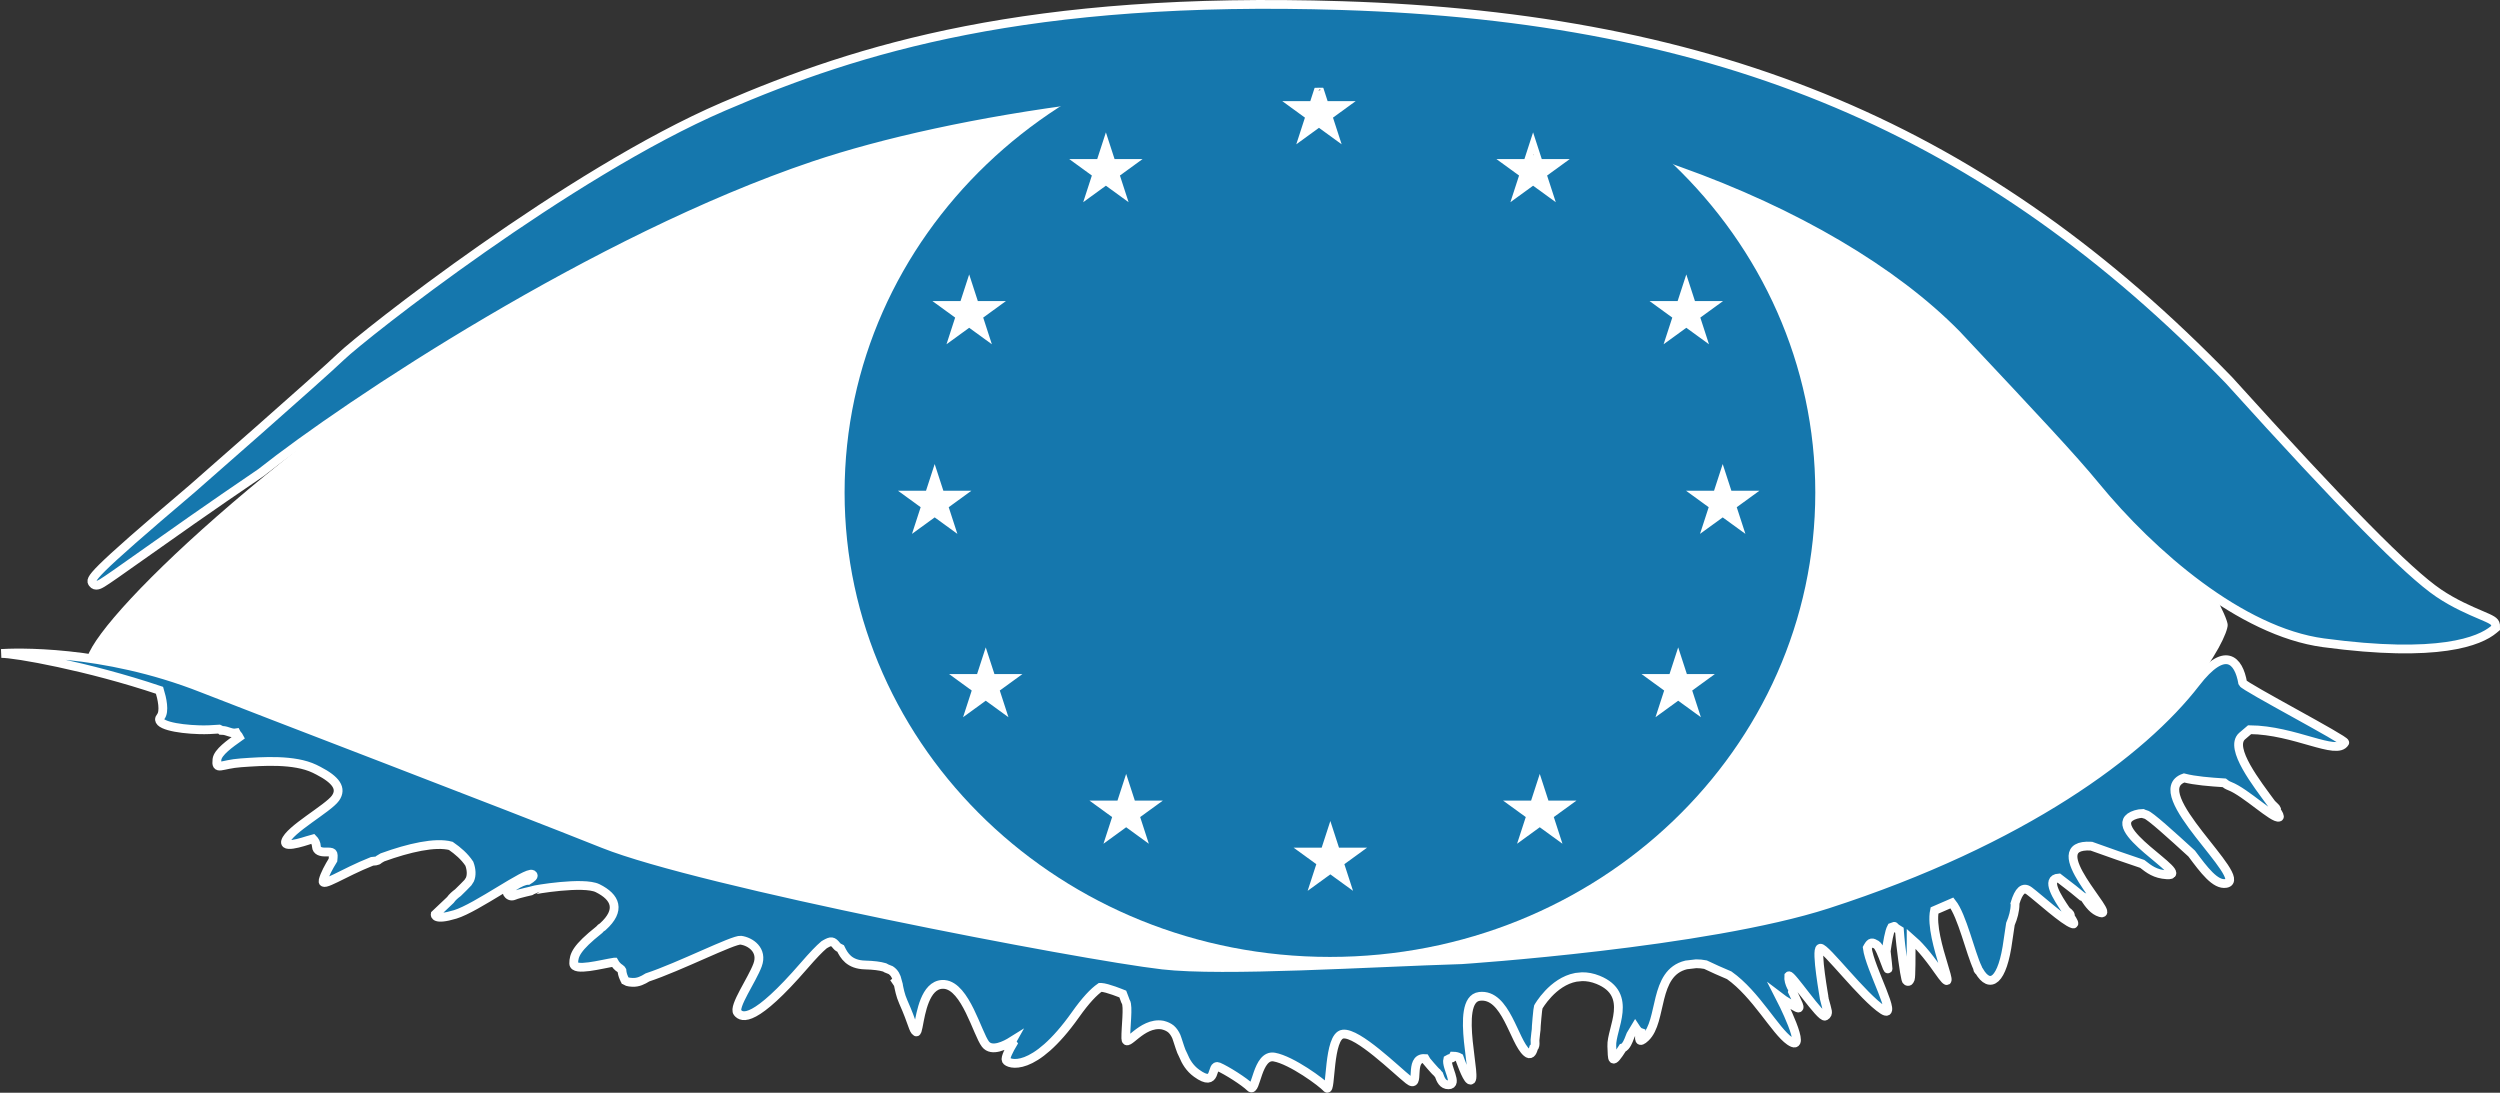 <!-- Generator: Adobe Illustrator 21.1.0, SVG Export Plug-In  -->
<svg version="1.1"
	 xmlns="http://www.w3.org/2000/svg" xmlns:xlink="http://www.w3.org/1999/xlink" xmlns:a="http://ns.adobe.com/AdobeSVGViewerExtensions/3.0/"
	 x="0px" y="0px" width="142.229px" height="62.168px" viewBox="0 0 142.229 62.168"
	 style="enable-background:new 0 0 142.229 62.168;" xml:space="preserve">
<rect x="0" y="0" width="142.229" height="62.168" fill="#333333" stroke="none"/>
<style type="text/css">
	.st0{fill:#FFFFFF;}
	.st1{fill:#1577AD;}
	.st2{fill:none;stroke:#FFFFFF;stroke-width:0.5;stroke-miterlimit:10;}
</style>
<defs>
</defs>
<g>
	<path class="st0" d="M126.737,35.553c0,1.602-10.288,19.858-51.128,21.045C40.702,57.612,6.841,37.727,5.601,37.979
		C-0.804,39.28,38.681,1.604,73.602,1.604C108.524,1.604,126.737,33.951,126.737,35.553"/>
	<path class="st1" d="M138.741,33.745c-1.755-1.186-5.437-4.924-11.937-12.119C112.988,7.368,97.902,0.998,76.354,0.319
		c-17.89-0.563-27.487,2.428-35.193,5.744c-8.818,3.795-20.498,13.01-21.75,14.214c-1.223,1.175-8.396,7.455-8.469,7.518
		c-5.926,5.029-5.834,5.157-5.667,5.391c0.152,0.212,0.402,0.063,0.536-0.017c0.295-0.177,1.033-0.7,2.15-1.491
		c1.563-1.107,3.925-2.781,6.887-4.791c4.934-3.907,19.087-13.299,31.437-17.461c7.843-2.643,21.853-4.897,35.469-3.975
		c1.993,0.135,7.636,1.882,13.42,4.153c-0.008,0.001,0.021,0.012,0.321,0.119c6.632,2.364,12.251,5.671,15.823,9.311l0.125,0.134
		c4.446,4.736,6.475,6.898,7.77,8.478c3.198,3.9,8.284,8.292,12.968,8.922c6.583,0.886,8.896-0.09,9.689-0.751l0.108-0.09
		l-0.002-0.177c-0.032-0.218-0.238-0.306-0.849-0.567C140.529,34.728,139.625,34.343,138.741,33.745"/>
	<path class="st2" d="M138.741,33.745c-1.755-1.186-5.437-4.924-11.937-12.119C112.988,7.368,97.902,0.998,76.354,0.319
		c-17.89-0.563-27.487,2.428-35.193,5.744c-8.818,3.795-20.498,13.01-21.75,14.214c-1.223,1.175-8.396,7.455-8.469,7.518
		c-5.926,5.029-5.834,5.157-5.667,5.391c0.152,0.212,0.402,0.063,0.536-0.017c0.295-0.177,1.033-0.7,2.15-1.491
		c1.563-1.107,3.925-2.781,6.887-4.791c4.934-3.907,19.087-13.299,31.437-17.461c7.843-2.643,21.853-4.897,35.469-3.975
		c1.993,0.135,7.636,1.882,13.42,4.153c-0.008,0.001,0.021,0.012,0.321,0.119c6.632,2.364,12.251,5.671,15.823,9.311l0.125,0.134
		c4.446,4.736,6.475,6.898,7.77,8.478c3.198,3.9,8.284,8.292,12.968,8.922c6.583,0.886,8.896-0.09,9.689-0.751l0.108-0.09
		l-0.002-0.177c-0.032-0.218-0.238-0.306-0.849-0.567C140.529,34.728,139.625,34.343,138.741,33.745z"/>
	<polyline points="87.588,11.891 87.588,11.897 87.594,11.89 87.588,11.891 	"/>
	<path d="M91.911,8.697c0.172,0.104,0.402,0.11,0.6,0.178c0.332,0.114,0.5,0.204,0.583,0.367c-0.023-0.063-0.053-0.126-0.097-0.186
		c-0.074-0.206-0.217-0.342-0.402-0.461c-0.179-0.114-0.383-0.171-0.557-0.288C91.734,8.102,91.429,7.9,91.06,8.175
		c-0.002,0-0.004,0-0.007-0.001c0.002,0.035,0.003,0.069,0.004,0.104c-0.026,0.069-0.053,0.137-0.08,0.206c0,0,0,0-0.001,0h0.001
		c-0.02,0.072-0.04,0.144-0.06,0.216C91.248,8.359,91.565,8.487,91.911,8.697"/>
	<polyline points="92.813,8.416 92.817,8.419 92.813,8.412 92.813,8.416 	"/>
	<polyline points="91.27,9.186 91.263,9.184 91.264,9.189 91.27,9.186 	"/>
	<path d="M87.228,8.773c0.008,0.03,0.023,0.051,0.041,0.069c-0.008-0.022-0.02-0.046-0.036-0.071
		C87.231,8.772,87.229,8.772,87.228,8.773"/>
	<path d="M93.56,13.787c0.018-0.019,0.039-0.031,0.065-0.034c-0.012-0.002-0.024-0.007-0.037-0.006
		C93.574,13.761,93.566,13.774,93.56,13.787"/>
	<path d="M97.129,13.075c0.007,0.002,0.012,0.004,0.02,0.005c-0.006-0.006-0.007-0.012-0.011-0.018
		C97.135,13.066,97.132,13.071,97.129,13.075"/>
	<polygon points="97.778,12.459 97.779,12.458 97.778,12.458 	"/>
	<path d="M84.594,12.319c0.005,0.002,0.009,0.004,0.013,0.007c0.001-0.002,0.001-0.004,0.002-0.006
		C84.603,12.319,84.599,12.32,84.594,12.319"/>
	<path d="M85.219,12.37c0.007,0.006,0.012,0.008,0.02,0.014c0-0.006,0-0.013,0.001-0.02C85.233,12.366,85.226,12.368,85.219,12.37"
		/>
	<path d="M84.966,11.88c0.009,0.007,0.02,0.015,0.029,0.022c0.004-0.009,0.008-0.017,0.012-0.026
		C84.993,11.878,84.982,11.877,84.966,11.88"/>
	<path d="M83.97,9.607c0.003,0.004,0.004,0.009,0.008,0.013V9.611C83.975,9.61,83.973,9.608,83.97,9.607"/>
	<polyline points="85.79,12.651 85.798,12.652 85.791,12.646 85.79,12.651 	"/>
	<path class="st1" d="M127.592,38.856c0-0.001-0.001-0.001-0.001-0.002c-0.226-1.315-1.006-2.161-2.675,0.002
		c-3.028,3.925-9.789,8.973-20.941,12.58c-6.945,2.246-20.725,3.157-20.822,3.163c-5.188,0.157-13.563,0.7-17.014,0.302
		c-4.724-0.544-26.329-4.705-31.801-6.894c-5.471-2.19-19.869-7.687-22.842-8.86c-5.702-2.249-10.785-2.011-11.425-1.97
		c0.744-0.018,4.947,0.728,9.005,2.095c0.138,0.454,0.312,1.207,0.062,1.508c-0.369,0.442,0.9,0.697,2.21,0.736
		c0.374,0.011,0.761-0.008,1.124-0.036c0.042,0.018,0.081,0.04,0.116,0.073c0.024,0.001,0.047,0.001,0.07,0.002
		c0.267,0.004,0.501,0.189,0.778,0.141c0.038,0.076,0.134,0.16,0.173,0.237c-0.519,0.369-1.221,0.863-1.266,1.273
		c-0.074,0.66,0.203,0.274,1.384,0.19c0.004,0,0.008,0,0.012,0c1.184-0.083,2.992-0.216,4.157,0.342
		c0.047,0.023,0.092,0.046,0.137,0.069c0.026,0.012,0.052,0.026,0.078,0.039c1.004,0.519,1.361,1.015,0.973,1.564
		c-0.415,0.586-2.653,1.8-2.837,2.461c-0.129,0.465,1.443-0.13,1.553-0.152c0.114,0.115,0.191,0.248,0.202,0.449
		c0.014,0.239,0.253,0.308,0.485,0.305c0.485-0.007,0.5-0.001,0.456,0.458c-0.235,0.381-0.479,0.829-0.559,1.154
		c-0.111,0.447,1.084-0.408,2.787-1.083c0.137-0.023,0.29,0.009,0.398-0.113c0.06-0.041,0.124-0.075,0.187-0.11
		c1.515-0.55,3.014-0.889,3.89-0.656c0.409,0.284,0.777,0.598,1.055,1.015c0.123,0.327,0.14,0.663,0.031,0.905
		c-0.034,0.058-0.071,0.114-0.109,0.17c-0.131,0.141-0.34,0.349-0.57,0.573c-0.161,0.119-0.316,0.25-0.432,0.417
		c-0.452,0.432-0.864,0.819-0.864,0.819s-0.074,0.367,1.141,0c1.216-0.368,4.052-2.461,4.384-2.278
		c0.155,0.086-0.03,0.211-0.242,0.344c-0.39-0.006-1.262,0.594-1.183,0.724c0.077,0.126,0.21,0.215,0.39,0.138
		c0.326-0.137,1.069-0.275,1.093-0.298c0.016-0.032,2.864-0.517,3.662-0.12c1.028,0.511,1.337,1.25,0.289,2.194
		c-0.077,0.043-0.147,0.098-0.205,0.175c-1.29,1.028-1.446,1.435-1.446,1.912c0,0.478,1.583,0.035,2.302-0.074c0,0,0.001,0,0.002,0
		c0.082,0.147,0.191,0.275,0.351,0.372c0.041,0.025,0.066,0.059,0.086,0.096c0.011,0.128,0.041,0.277,0.119,0.445
		c0.01,0.028,0.021,0.05,0.034,0.072c0.002,0.003,0.003,0.007,0.005,0.011c0.001,0,0.001,0.001,0.001,0.001
		c0.074,0.113,0.195,0.14,0.442,0.153c0.326,0.017,0.594-0.12,0.853-0.281c1.814-0.601,4.907-2.17,5.308-2.117
		c0.554,0.072,1.27,0.56,0.958,1.41c-0.312,0.85-1.4,2.373-1.142,2.704c0.258,0.331,0.987,0.568,3.794-2.674
		c0.5-0.577,0.857-0.949,1.123-1.174c0.029-0.017,0.056-0.035,0.085-0.052c0.326-0.181,0.412-0.183,0.639,0.103
		c0.062,0.078,0.144,0.117,0.226,0.157c0.195,0.405,0.486,0.913,1.39,0.936c0.49,0.013,0.844,0.059,1.103,0.135
		c0.026,0.015,0.052,0.025,0.078,0.04c0.01,0.006,0.019,0.013,0.029,0.019c0.084,0.035,0.167,0.068,0.251,0.101
		c0.223,0.15,0.316,0.354,0.381,0.606c-0.006,0.001-0.013,0.001-0.018,0.002c-0.018,0.005-0.033,0.021-0.052,0.034
		c0.035,0.055,0.074,0.107,0.115,0.159c0.06,0.286,0.117,0.622,0.286,1.002c0.562,1.264,0.553,1.598,0.737,1.708
		c0.042,0.025,0.075-0.099,0.116-0.306c0.005-0.017,0.008-0.035,0.01-0.055c0.14-0.725,0.382-2.287,1.352-2.342
		c0.041,0.002,0.083,0.003,0.125,0.003c1.209,0.109,1.872,2.794,2.337,3.398c0.355,0.462,1.136,0.06,1.519-0.18
		c-0.024,0.044-0.012,0.093,0.035,0.154c-0.19,0.321-0.445,0.802-0.374,0.944c0.111,0.221,1.552,0.78,3.945-2.6
		c0.581-0.821,1.039-1.298,1.402-1.549c0.015,0,0.029-0.002,0.043-0.001c0.371,0.019,1.195,0.363,1.246,0.383
		c0.083,0.2,0.131,0.386,0.169,0.443c0.157,0.239-0.011,1.451,0,2.075c0.01,0.623,0.882-0.952,2.079-0.757
		c0.006,0.002,0.013,0.002,0.019,0.004c0.015,0.003,0.027,0.008,0.041,0.011c0.164,0.042,0.309,0.111,0.433,0.21
		c0.128,0.113,0.223,0.259,0.3,0.426c0.019,0.047,0.038,0.094,0.052,0.147c0.112,0.306,0.187,0.645,0.339,0.916
		c0.153,0.373,0.368,0.741,0.762,1.027c1.216,0.881,0.786-0.561,1.246-0.366c0.46,0.197,1.48,0.843,1.812,1.174
		c0.331,0.331,0.379-1.904,1.363-1.726c0.983,0.177,2.727,1.462,2.984,1.759c0.257,0.298,0.077-2.958,0.921-3.066h0.005
		c0.847-0.101,3.01,2.036,3.73,2.607c0.722,0.573-0.028-1.28,0.918-1.217c0.022,0.054,0.655,0.797,0.702,0.797
		c0.036,0.045,0.067,0.098,0.108,0.135c0.107,0.303,0.227,0.564,0.541,0.564c0.578,0-0.151-1.017-0.042-1.445
		c0.054-0.035,0.129-0.063,0.235-0.08c0.033-0.005,0.062-0.067,0.083-0.107c0.149,0.003,0.257,0.034,0.341,0.082
		c0.04,0.108,0.396,1.156,0.598,1.271c0.553,0.316-0.957-4.57,0.553-4.753c1.51-0.184,1.952,2.571,2.689,3.195
		c0.198,0.169,0.314,0.034,0.391-0.266c0.084-0.076,0.089-0.21,0.081-0.311c-0.004-0.044-0.004-0.088-0.004-0.132
		c0.015-0.121,0.028-0.251,0.04-0.387c0.021-0.141,0.039-0.283,0.036-0.427c0.023-0.289,0.047-0.589,0.08-0.874
		c0.01-0.066,0.018-0.133,0.033-0.199c0,0,0.807-1.438,2.138-1.684c0.116-0.011,0.234-0.022,0.354-0.035
		c0.282-0.004,0.583,0.048,0.903,0.177c2.063,0.833,0.737,2.792,0.786,3.771c0.039,0.771-0.042,1.145,0.619,0.104
		c0.2-0.047,0.354-0.48,0.376-0.539c0.025-0.068,0.052-0.135,0.08-0.203c0.081-0.133,0.167-0.277,0.26-0.433
		c0.108,0.166,0.192,0.259,0.283,0.29c-0.089,0.389-0.084,0.655,0.297,0.291c0.992-0.943,0.429-3.672,2.315-4.128
		c0.191-0.023,0.38-0.045,0.57-0.067c0.18-0.001,0.355,0.017,0.526,0.05c0.397,0.194,0.902,0.414,1.355,0.607
		c1.525,1.079,2.612,3.163,3.437,3.735c1.129,0.783-0.554-2.487-0.554-2.487s0.303,0.234,0.944,0.576
		c0.337,0.181,0.036-0.317-0.233-0.899c0.003-0.017,0.008-0.03,0.012-0.047c-0.007-0.077,0.009-0.162-0.074-0.211
		c-0.096-0.201-0.168-0.408-0.147-0.636c0.12-0.133,1.826,2.425,2.071,2.291c0.251-0.137,0.086-0.39,0.055-0.596
		c-0.032-0.146-0.07-0.291-0.111-0.435c0,0.001,0.002,0.002,0.002,0.003c0.024,0.087-0.504-2.773-0.222-2.835
		c0.282-0.062,2.431,2.778,3.561,3.512c0.934,0.608-0.749-2.365-0.888-3.533c0.011-0.02,0.022-0.039,0.033-0.059
		c0.166-0.284,0.237-0.266,0.487-0.118c0.149,0.088,0.345,0.604,0.485,0.979c0.101,0.27,0.173,0.468,0.178,0.38
		c0.002-0.043-0.053-0.526-0.106-0.989c0.066-0.486,0.171-1.122,0.3-1.358c0.053-0.019,0.106-0.038,0.16-0.057
		c0,0,0.001,0,0.001,0.001c0.074,0.088,0.168,0.148,0.291,0.222c0.072,1.029,0.3,2.559,0.355,2.734
		c0.024,0.079,0.028,0.172,0.133,0.177c0.087,0.005,0.099-0.086,0.133-0.143c0.045-0.073,0.05-1.346,0.048-2.294
		c0.373,0.322,0.867,0.85,1.533,1.805c1.416,2.029-0.553-1.74-0.206-3.404c0.337-0.142,0.668-0.286,0.994-0.431
		c0.582,0.733,1.043,2.825,1.461,3.707c-0.001,0.07,0.013,0.135,0.087,0.168c0.611,1.038,1.331,0.605,1.643-1.769
		c0.044-0.333,0.088-0.632,0.134-0.904c0.154-0.359,0.265-0.753,0.266-1.144c-0.002-0.01-0.005-0.021-0.008-0.031
		c0.224-0.742,0.482-0.957,0.803-0.72c0.003,0.002,0.006,0.003,0.008,0.005c0.531,0.396,1.991,1.732,2.48,1.879
		c0.137,0.041,0.039-0.138-0.147-0.419c0.045-0.106-0.057-0.199-0.143-0.264c-0.035-0.026-0.065-0.056-0.094-0.087
		c-0.511-0.753-1.18-1.79-0.415-1.841c0.535,0.402,1.245,0.964,1.336,1.052c0.034,0.009,0.078,0.033,0.127,0.066
		c0.251,0.379,0.512,0.738,0.908,0.856c0.982,0.294-3.509-3.966-0.518-3.784h0.001c0.931,0.334,2.058,0.733,2.895,1.009
		c0.397,0.309,0.734,0.578,1.404,0.62c1.572,0.098-3.956-2.758-1.768-3.429c0.133-0.04,0.263-0.06,0.392-0.062
		c0.048,0.025,0.103,0.047,0.171,0.061c0.225,0.044,1.478,1.183,2.615,2.222c0.707,0.946,1.344,1.804,1.954,1.698
		c1.4-0.245-4.691-5.194-2.388-6.001c0.614,0.161,1.485,0.228,2.282,0.279c0.082,0.07,0.183,0.136,0.318,0.187
		c0.895,0.342,2.514,1.91,2.809,1.763c0.053-0.026-0.016-0.164-0.158-0.376c0.006-0.024,0.011-0.051,0.011-0.084
		c-0.013-0.036-0.117-0.144-0.283-0.299c-0.824-1.125-2.431-3.169-1.682-3.844c0.15-0.135,0.293-0.258,0.431-0.37
		c2.563,0.018,4.963,1.501,5.414,0.736C133.482,42.11,127.7,39.084,127.592,38.856"/>
	<path class="st2" d="M127.592,38.856c0-0.001-0.001-0.001-0.001-0.002c-0.226-1.315-1.006-2.161-2.675,0.002
		c-3.028,3.925-9.789,8.973-20.941,12.58c-6.945,2.246-20.725,3.157-20.822,3.163c-5.188,0.157-13.563,0.7-17.014,0.302
		c-4.724-0.544-26.329-4.705-31.801-6.894c-5.471-2.19-19.869-7.687-22.842-8.86c-5.702-2.249-10.785-2.011-11.425-1.97
		c0.744-0.018,4.947,0.728,9.005,2.095c0.138,0.454,0.312,1.207,0.062,1.508c-0.369,0.442,0.9,0.697,2.21,0.736
		c0.374,0.011,0.761-0.008,1.124-0.036c0.042,0.018,0.081,0.04,0.116,0.073c0.024,0.001,0.047,0.001,0.07,0.002
		c0.267,0.004,0.501,0.189,0.778,0.141c0.038,0.076,0.134,0.16,0.173,0.237c-0.519,0.369-1.221,0.863-1.266,1.273
		c-0.074,0.66,0.203,0.274,1.384,0.19c0.004,0,0.008,0,0.012,0c1.184-0.083,2.992-0.216,4.157,0.342
		c0.047,0.023,0.092,0.046,0.137,0.069c0.026,0.012,0.052,0.026,0.078,0.039c1.004,0.519,1.361,1.015,0.973,1.564
		c-0.415,0.586-2.653,1.8-2.837,2.461c-0.129,0.465,1.443-0.13,1.553-0.152c0.114,0.115,0.191,0.248,0.202,0.449
		c0.014,0.239,0.253,0.308,0.485,0.305c0.485-0.007,0.5-0.001,0.456,0.458c-0.235,0.381-0.479,0.829-0.559,1.154
		c-0.111,0.447,1.084-0.408,2.787-1.083c0.137-0.023,0.29,0.009,0.398-0.113c0.06-0.041,0.124-0.075,0.187-0.11
		c1.515-0.55,3.014-0.889,3.89-0.656c0.409,0.284,0.777,0.598,1.055,1.015c0.123,0.327,0.14,0.663,0.031,0.905
		c-0.034,0.058-0.071,0.114-0.109,0.17c-0.131,0.141-0.34,0.349-0.57,0.573c-0.161,0.119-0.316,0.25-0.432,0.417
		c-0.452,0.432-0.864,0.819-0.864,0.819s-0.074,0.367,1.141,0c1.216-0.368,4.052-2.461,4.384-2.278
		c0.155,0.086-0.03,0.211-0.242,0.344c-0.39-0.006-1.262,0.594-1.183,0.724c0.077,0.126,0.21,0.215,0.39,0.138
		c0.326-0.137,1.069-0.275,1.093-0.298c0.016-0.032,2.864-0.517,3.662-0.12c1.028,0.511,1.337,1.25,0.289,2.194
		c-0.077,0.043-0.147,0.098-0.205,0.175c-1.29,1.028-1.446,1.435-1.446,1.912c0,0.478,1.583,0.035,2.302-0.074c0,0,0.001,0,0.002,0
		c0.082,0.147,0.191,0.275,0.351,0.372c0.041,0.025,0.066,0.059,0.086,0.096c0.011,0.128,0.041,0.277,0.119,0.445
		c0.01,0.028,0.021,0.05,0.034,0.072c0.002,0.003,0.003,0.007,0.005,0.011c0.001,0,0.001,0.001,0.001,0.001
		c0.074,0.113,0.195,0.14,0.442,0.153c0.326,0.017,0.594-0.12,0.853-0.281c1.814-0.601,4.907-2.17,5.308-2.117
		c0.554,0.072,1.27,0.56,0.958,1.41c-0.312,0.85-1.4,2.373-1.142,2.704c0.258,0.331,0.987,0.568,3.794-2.674
		c0.5-0.577,0.857-0.949,1.123-1.174c0.029-0.017,0.056-0.035,0.085-0.052c0.326-0.181,0.412-0.183,0.639,0.103
		c0.062,0.078,0.144,0.117,0.226,0.157c0.195,0.405,0.486,0.913,1.39,0.936c0.49,0.013,0.844,0.059,1.103,0.135
		c0.026,0.015,0.052,0.025,0.078,0.04c0.01,0.006,0.019,0.013,0.029,0.019c0.084,0.035,0.167,0.068,0.251,0.101
		c0.223,0.15,0.316,0.354,0.381,0.606c-0.006,0.001-0.013,0.001-0.018,0.002c-0.018,0.005-0.033,0.021-0.052,0.034
		c0.035,0.055,0.074,0.107,0.115,0.159c0.06,0.286,0.117,0.622,0.286,1.002c0.562,1.264,0.553,1.598,0.737,1.708
		c0.042,0.025,0.075-0.099,0.116-0.306c0.005-0.017,0.008-0.035,0.01-0.055c0.14-0.725,0.382-2.287,1.352-2.342
		c0.041,0.002,0.083,0.003,0.125,0.003c1.209,0.109,1.872,2.794,2.337,3.398c0.355,0.462,1.136,0.06,1.519-0.18
		c-0.024,0.044-0.012,0.093,0.035,0.154c-0.19,0.321-0.445,0.802-0.374,0.944c0.111,0.221,1.552,0.78,3.945-2.6
		c0.581-0.821,1.039-1.298,1.402-1.549c0.015,0,0.029-0.002,0.043-0.001c0.371,0.019,1.195,0.363,1.246,0.383
		c0.083,0.2,0.131,0.386,0.169,0.443c0.157,0.239-0.011,1.451,0,2.075c0.01,0.623,0.882-0.952,2.079-0.757
		c0.006,0.002,0.013,0.002,0.019,0.004c0.015,0.003,0.027,0.008,0.041,0.011c0.164,0.042,0.309,0.111,0.433,0.21
		c0.128,0.113,0.223,0.259,0.3,0.426c0.019,0.047,0.038,0.094,0.052,0.147c0.112,0.306,0.187,0.645,0.339,0.916
		c0.153,0.373,0.368,0.741,0.762,1.027c1.216,0.881,0.786-0.561,1.246-0.366c0.46,0.197,1.48,0.843,1.812,1.174
		c0.331,0.331,0.379-1.904,1.363-1.726c0.983,0.177,2.727,1.462,2.984,1.759c0.257,0.298,0.077-2.958,0.921-3.066h0.005
		c0.847-0.101,3.01,2.036,3.73,2.607c0.722,0.573-0.028-1.28,0.918-1.217c0.022,0.054,0.655,0.797,0.702,0.797
		c0.036,0.045,0.067,0.098,0.108,0.135c0.107,0.303,0.227,0.564,0.541,0.564c0.578,0-0.151-1.017-0.042-1.445
		c0.054-0.035,0.129-0.063,0.235-0.08c0.033-0.005,0.062-0.067,0.083-0.107c0.149,0.003,0.257,0.034,0.341,0.082
		c0.04,0.108,0.396,1.156,0.598,1.271c0.553,0.316-0.957-4.57,0.553-4.753c1.51-0.184,1.952,2.571,2.689,3.195
		c0.198,0.169,0.314,0.034,0.391-0.266c0.084-0.076,0.089-0.21,0.081-0.311c-0.004-0.044-0.004-0.088-0.004-0.132
		c0.015-0.121,0.028-0.251,0.04-0.387c0.021-0.141,0.039-0.283,0.036-0.427c0.023-0.289,0.047-0.589,0.08-0.874
		c0.01-0.066,0.018-0.133,0.033-0.199c0,0,0.807-1.438,2.138-1.684c0.116-0.011,0.234-0.022,0.354-0.035
		c0.282-0.004,0.583,0.048,0.903,0.177c2.063,0.833,0.737,2.792,0.786,3.771c0.039,0.771-0.042,1.145,0.619,0.104
		c0.2-0.047,0.354-0.48,0.376-0.539c0.025-0.068,0.052-0.135,0.08-0.203c0.081-0.133,0.167-0.277,0.26-0.433
		c0.108,0.166,0.192,0.259,0.283,0.29c-0.089,0.389-0.084,0.655,0.297,0.291c0.992-0.943,0.429-3.672,2.315-4.128
		c0.191-0.023,0.38-0.045,0.57-0.067c0.18-0.001,0.355,0.017,0.526,0.05c0.397,0.194,0.902,0.414,1.355,0.607
		c1.525,1.079,2.612,3.163,3.437,3.735c1.129,0.783-0.554-2.487-0.554-2.487s0.303,0.234,0.944,0.576
		c0.337,0.181,0.036-0.317-0.233-0.899c0.003-0.017,0.008-0.03,0.012-0.047c-0.007-0.077,0.009-0.162-0.074-0.211
		c-0.096-0.201-0.168-0.408-0.147-0.636c0.12-0.133,1.826,2.425,2.071,2.291c0.251-0.137,0.086-0.39,0.055-0.596
		c-0.032-0.146-0.07-0.291-0.111-0.435c0,0.001,0.002,0.002,0.002,0.003c0.024,0.087-0.504-2.773-0.222-2.835
		c0.282-0.062,2.431,2.778,3.561,3.512c0.934,0.608-0.749-2.365-0.888-3.533c0.011-0.02,0.022-0.039,0.033-0.059
		c0.166-0.284,0.237-0.266,0.487-0.118c0.149,0.088,0.345,0.604,0.485,0.979c0.101,0.27,0.173,0.468,0.178,0.38
		c0.002-0.043-0.053-0.526-0.106-0.989c0.066-0.486,0.171-1.122,0.3-1.358c0.053-0.019,0.106-0.038,0.16-0.057
		c0,0,0.001,0,0.001,0.001c0.074,0.088,0.168,0.148,0.291,0.222c0.072,1.029,0.3,2.559,0.355,2.734
		c0.024,0.079,0.028,0.172,0.133,0.177c0.087,0.005,0.099-0.086,0.133-0.143c0.045-0.073,0.05-1.346,0.048-2.294
		c0.373,0.322,0.867,0.85,1.533,1.805c1.416,2.029-0.553-1.74-0.206-3.404c0.337-0.142,0.668-0.286,0.994-0.431
		c0.582,0.733,1.043,2.825,1.461,3.707c-0.001,0.07,0.013,0.135,0.087,0.168c0.611,1.038,1.331,0.605,1.643-1.769
		c0.044-0.333,0.088-0.632,0.134-0.904c0.154-0.359,0.265-0.753,0.266-1.144c-0.002-0.01-0.005-0.021-0.008-0.031
		c0.224-0.742,0.482-0.957,0.803-0.72c0.003,0.002,0.006,0.003,0.008,0.005c0.531,0.396,1.991,1.732,2.48,1.879
		c0.137,0.041,0.039-0.138-0.147-0.419c0.045-0.106-0.057-0.199-0.143-0.264c-0.035-0.026-0.065-0.056-0.094-0.087
		c-0.511-0.753-1.18-1.79-0.415-1.841c0.535,0.402,1.245,0.964,1.336,1.052c0.034,0.009,0.078,0.033,0.127,0.066
		c0.251,0.379,0.512,0.738,0.908,0.856c0.982,0.294-3.509-3.966-0.518-3.784h0.001c0.931,0.334,2.058,0.733,2.895,1.009
		c0.397,0.309,0.734,0.578,1.404,0.62c1.572,0.098-3.956-2.758-1.768-3.429c0.133-0.04,0.263-0.06,0.392-0.062
		c0.048,0.025,0.103,0.047,0.171,0.061c0.225,0.044,1.478,1.183,2.615,2.222c0.707,0.946,1.344,1.804,1.954,1.698
		c1.4-0.245-4.691-5.194-2.388-6.001c0.614,0.161,1.485,0.228,2.282,0.279c0.082,0.07,0.183,0.136,0.318,0.187
		c0.895,0.342,2.514,1.91,2.809,1.763c0.053-0.026-0.016-0.164-0.158-0.376c0.006-0.024,0.011-0.051,0.011-0.084
		c-0.013-0.036-0.117-0.144-0.283-0.299c-0.824-1.125-2.431-3.169-1.682-3.844c0.15-0.135,0.293-0.258,0.431-0.37
		c2.563,0.018,4.963,1.501,5.414,0.736C133.482,42.11,127.7,39.084,127.592,38.856z"/>
	<path d="M75.068,5.098c-0.022,0.015-0.045,0.031-0.067,0.046c0.044-0.008,0.088-0.016,0.132-0.023
		c-0.006-0.007-0.013-0.013-0.019-0.02C75.098,5.102,75.083,5.101,75.068,5.098"/>
	<path d="M75.624,53.684c-0.005,0-0.011,0-0.016,0c0.006,0.006,0.011,0.012,0.017,0.018c0,0,0,0,0-0.001L75.624,53.684z"/>
	<path d="M79.945,53.488L79.945,53.488c-0.006,0.001-0.011,0.002-0.017,0.004c0,0.002,0.001,0.005,0.001,0.007
		C79.935,53.496,79.94,53.492,79.945,53.488z"/>
	<path d="M0.069,37.138C0.024,37.141,0,37.143,0,37.143C0.018,37.14,0.042,37.139,0.069,37.138"/>
	<path class="st1" d="M98.501,27.918h1.596l-1.291,0.938l0.493,1.517l-1.291-0.937l-1.291,0.937l0.493-1.517l-1.29-0.938h1.595
		l0.493-1.518L98.501,27.918z M98.025,17.13l-1.291,0.938l0.493,1.518l-1.29-0.938l-1.292,0.938l0.494-1.518l-1.291-0.938h1.595
		l0.494-1.517l0.492,1.517H98.025z M94.677,39.285l-1.29-0.938h1.595l0.493-1.517l0.493,1.517h1.596l-1.291,0.938l0.493,1.518
		l-1.291-0.938l-1.291,0.938L94.677,39.285z M89.689,45.547l-1.291,0.937l0.493,1.518L87.6,47.064l-1.291,0.938l0.494-1.518
		l-1.291-0.937h1.595l0.493-1.518l0.493,1.518H89.689z M89.309,9.048l-1.291,0.938l0.493,1.517l-1.291-0.938l-1.291,0.938
		l0.493-1.517l-1.291-0.938h1.596L87.22,7.53l0.493,1.518H89.309z M77.774,48.226l-1.291,0.938l0.493,1.517l-1.291-0.937
		l-1.291,0.937l0.493-1.517l-1.291-0.938h1.596l0.493-1.518l0.493,1.518H77.774z M77.126,5.754l-1.29,0.938l0.493,1.518
		l-1.291-0.938L73.747,8.21l0.493-1.518l-1.29-0.938h1.595l0.493-1.517l0.493,1.517H77.126z M66.157,45.547l-1.291,0.937
		l0.493,1.518l-1.29-0.938l-1.291,0.938l0.493-1.518l-1.291-0.937h1.595l0.494-1.518l0.493,1.518H66.157z M65.005,9.048
		l-1.291,0.938l0.493,1.517l-1.291-0.938l-1.291,0.938l0.493-1.517l-1.291-0.938h1.596l0.493-1.518l0.493,1.518H65.005z
		 M58.17,38.347l-1.291,0.938l0.493,1.518l-1.291-0.938l-1.291,0.938l0.493-1.518l-1.29-0.938h1.595l0.493-1.517l0.493,1.517H58.17z
		 M57.227,17.13l-1.291,0.938l0.493,1.518l-1.291-0.938l-1.291,0.938l0.493-1.518l-1.291-0.938h1.596l0.493-1.517l0.493,1.517
		H57.227z M52.683,27.918l0.493-1.518l0.493,1.518h1.596l-1.291,0.938l0.493,1.517l-1.291-0.938l-1.291,0.938l0.493-1.517
		l-1.291-0.938H52.683z M103.275,28.023c0-14.591-12.363-26.419-27.613-26.419S48.05,13.432,48.05,28.023
		c0,14.59,12.362,26.418,27.612,26.418S103.275,42.613,103.275,28.023"/>
</g>
</svg>